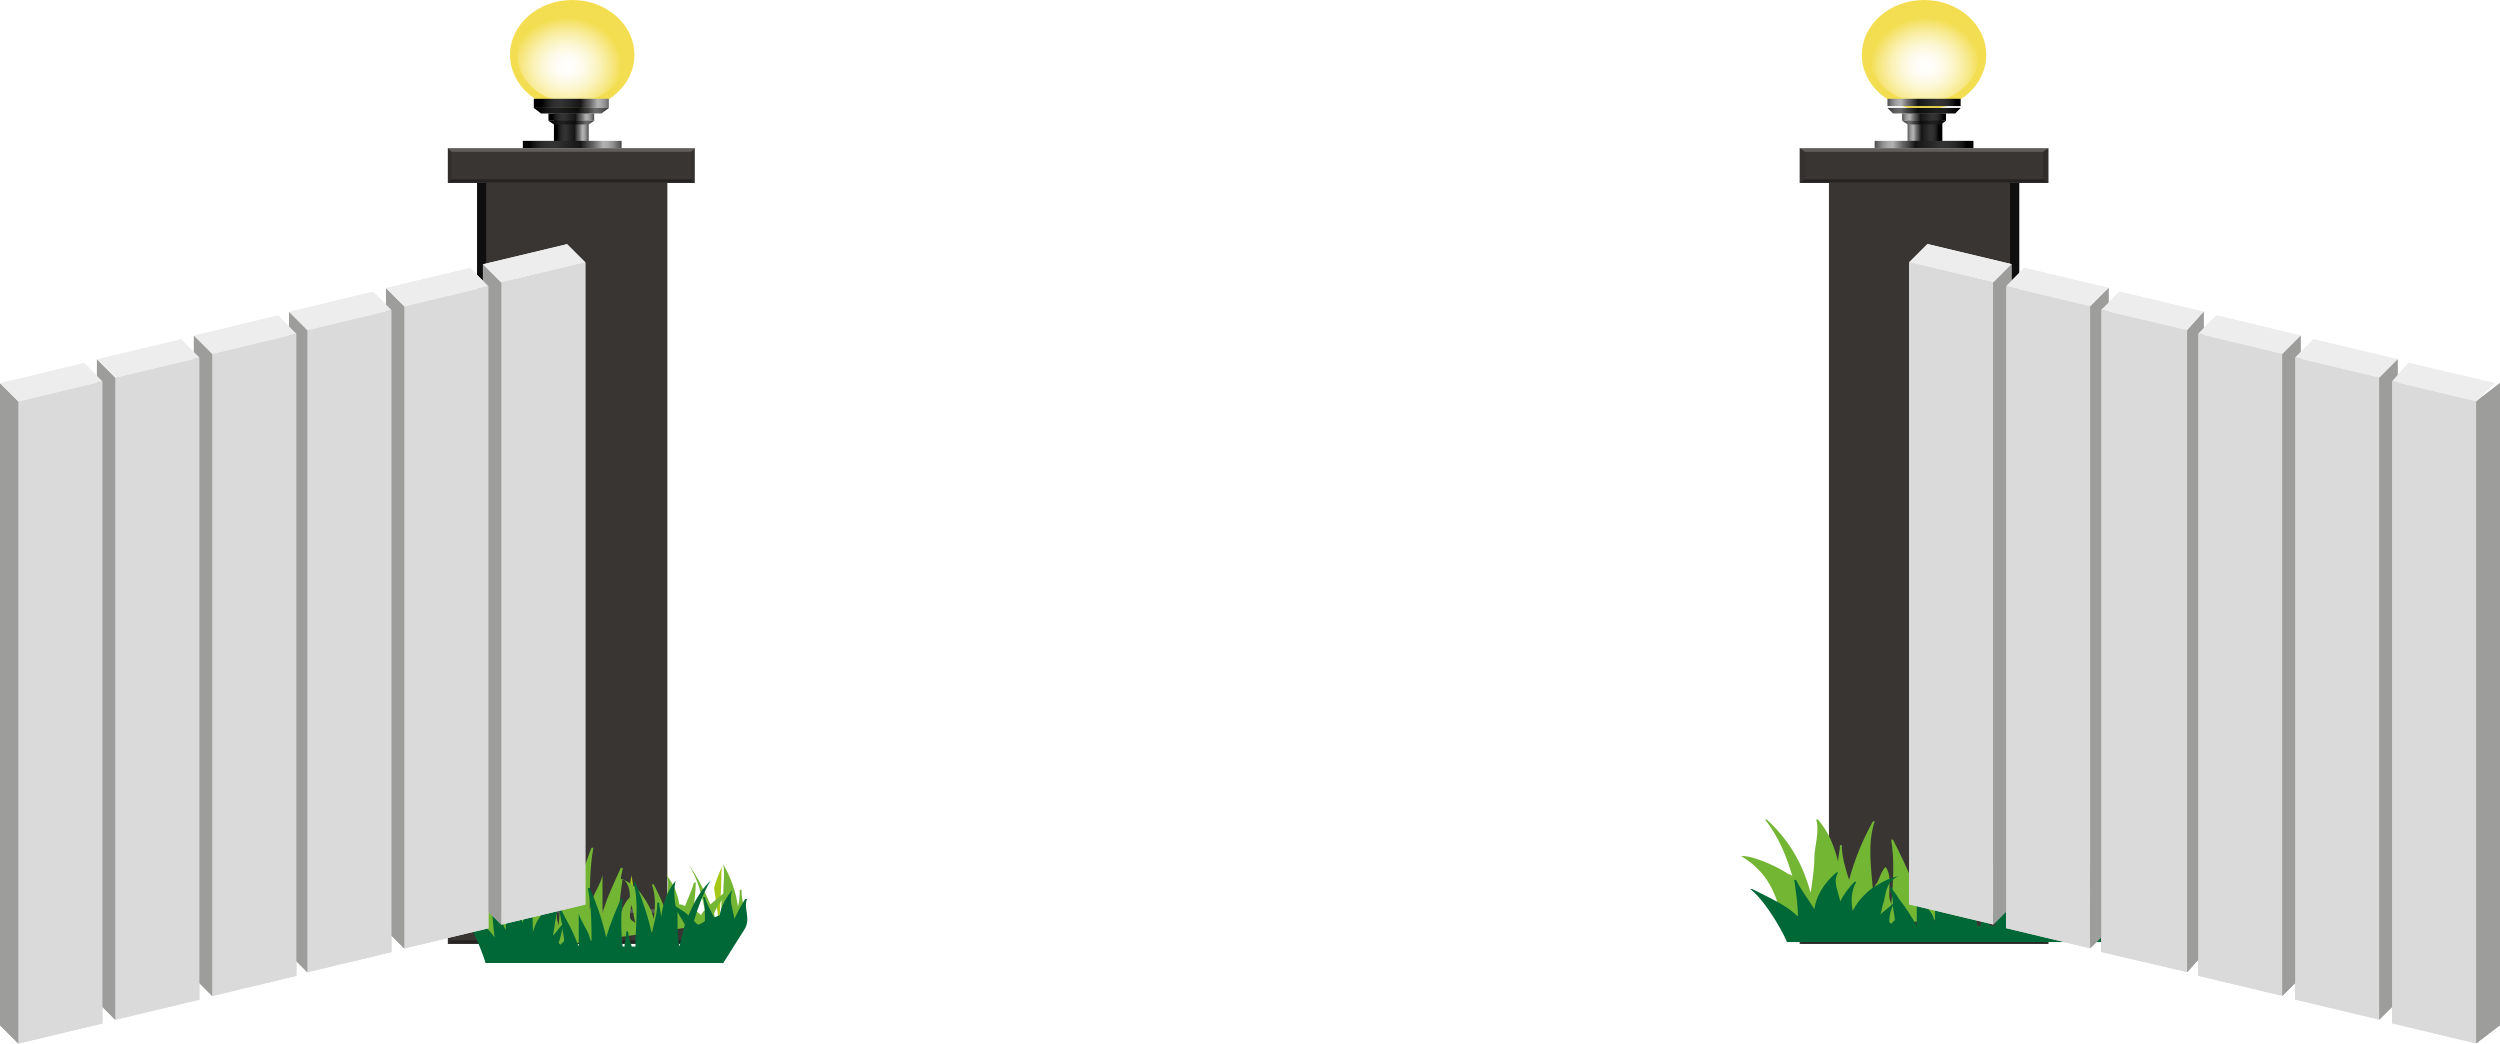 <?xml version="1.0" encoding="UTF-8" standalone="no"?>
<!-- Generator: Adobe Illustrator 22.1.0, SVG Export Plug-In . SVG Version: 6.00 Build 0)  -->

<svg
   version="1.1"
   id="Calque_12"
   x="0px"
   y="0px"
   viewBox="0 0 136.667 57.048"
   xml:space="preserve"
   sodipodi:docname="portail_ouvert.svg"
   width="136.667"
   height="57.048"
   inkscape:version="1.3 (0e150ed6c4, 2023-07-21)"
   xmlns:inkscape="http://www.inkscape.org/namespaces/inkscape"
   xmlns:sodipodi="http://sodipodi.sourceforge.net/DTD/sodipodi-0.dtd"
   xmlns="http://www.w3.org/2000/svg"
   xmlns:svg="http://www.w3.org/2000/svg"><defs
   id="defs344">&#10;	&#10;	&#10;	&#10;	&#10;	&#10;	&#10;	&#10;	&#10;	&#10;&#10;		&#10;		&#10;	&#10;			&#10;			&#10;			&#10;			&#10;			&#10;			&#10;			&#10;			&#10;			&#10;			&#10;			&#10;			&#10;			&#10;		&#10;			&#10;			&#10;			&#10;			&#10;			&#10;			&#10;			&#10;			&#10;			&#10;			&#10;			&#10;			&#10;			&#10;		</defs><sodipodi:namedview
   id="namedview344"
   pagecolor="#4c4c4c"
   bordercolor="#666666"
   borderopacity="1.0"
   inkscape:showpageshadow="2"
   inkscape:pageopacity="0.0"
   inkscape:pagecheckerboard="true"
   inkscape:deskcolor="#484848"
   inkscape:zoom="3.2695313"
   inkscape:cx="68.51135"
   inkscape:cy="55.818399"
   inkscape:window-width="1920"
   inkscape:window-height="1043"
   inkscape:window-x="0"
   inkscape:window-y="0"
   inkscape:window-maximized="1"
   inkscape:current-layer="Calque_12" />&#10;<style
   type="text/css"
   id="style1">&#10;	.st0{fill:#AFD5D5;}&#10;	.st1{fill:#73ACAF;}&#10;	.st2{fill:#F3DE51;}&#10;	.st3{filter:url(#Adobe_OpacityMaskFilter);}&#10;	.st4{filter:url(#Adobe_OpacityMaskFilter_1_);}&#10;	.st5{mask:url(#SVGID_1_);fill:url(#SVGID_2_);}&#10;	.st6{fill:url(#SVGID_3_);}&#10;	.st7{fill:url(#SVGID_4_);}&#10;	.st8{fill:url(#SVGID_5_);}&#10;	.st9{fill:url(#SVGID_6_);}&#10;	.st10{fill:url(#SVGID_7_);}&#10;	.st11{opacity:0.4;}&#10;	.st12{fill:url(#SVGID_8_);}&#10;	.st13{fill:url(#SVGID_9_);}&#10;	.st14{fill:#383533;}&#10;	.st15{opacity:7.000000e-02;}&#10;	.st16{opacity:0.2;fill:#FFFFFF;}&#10;	.st17{opacity:0.15;}&#10;	.st18{opacity:0.35;}&#10;	.st19{fill:#0F0E0E;}&#10;	.st20{fill:#DADADA;}&#10;	.st21{fill:#9D9D9C;}&#10;	.st22{fill:#EDEDED;}&#10;	.st23{filter:url(#Adobe_OpacityMaskFilter_2_);}&#10;	.st24{filter:url(#Adobe_OpacityMaskFilter_3_);}&#10;	.st25{mask:url(#SVGID_10_);fill:url(#SVGID_11_);}&#10;	.st26{fill:url(#SVGID_12_);}&#10;	.st27{fill:url(#SVGID_13_);}&#10;	.st28{fill:url(#SVGID_14_);}&#10;	.st29{fill:url(#SVGID_15_);}&#10;	.st30{fill:url(#SVGID_16_);}&#10;	.st31{fill:url(#SVGID_17_);}&#10;	.st32{fill:url(#SVGID_18_);}&#10;	.st33{fill:#A5C715;}&#10;	.st34{fill:#009E3E;}&#10;	.st35{fill:#73B634;}&#10;	.st36{fill:#006837;}&#10;</style>&#10;<g
   id="g130"
   transform="translate(8.782,-38.4)">&#10;				<g
   id="g123">&#10;					<g
   id="g115">&#10;						<ellipse
   class="st2"
   cx="22.5"
   cy="41.4"
   rx="3.4"
   ry="3"
   id="ellipse1" />&#10;						<defs
   id="defs1">&#10;							<filter
   id="Adobe_OpacityMaskFilter"
   filterUnits="userSpaceOnUse"
   x="19.5"
   y="38.8"
   width="6"
   height="5.3">&#10;								<feFlood
   result="back"
   id="feFlood1" />&#10;								<feBlend
   in="SourceGraphic"
   in2="back"
   mode="normal"
   id="feBlend1" />&#10;							</filter>&#10;						</defs>&#10;						<mask
   maskUnits="userSpaceOnUse"
   x="19.5"
   y="38.8"
   width="6"
   height="5.3"
   id="mask10">&#10;							<g
   class="st3"
   id="g10">&#10;								<defs
   id="defs2">&#10;									<filter
   id="Adobe_OpacityMaskFilter_1_"
   filterUnits="userSpaceOnUse"
   x="19.5"
   y="38.8"
   width="6"
   height="5.3">&#10;										<feFlood
   result="back"
   id="feFlood2" />&#10;										<feBlend
   in="SourceGraphic"
   in2="back"
   mode="normal"
   id="feBlend2" />&#10;									</filter>&#10;								</defs>&#10;								<mask
   maskUnits="userSpaceOnUse"
   x="19.5"
   y="38.8"
   width="6"
   height="5.3"
   id="SVGID_1_">&#10;									<g
   class="st4"
   id="g2">&#10;									</g>&#10;								</mask>&#10;								&#10;									<radialGradient
   id="SVGID_2_"
   cx="-727.541"
   cy="2050.831"
   r="2.233"
   gradientTransform="matrix(-1.345,0,0,1.183,-956.334,-2384.14)"
   gradientUnits="userSpaceOnUse">&#10;									<stop
   offset="0"
   style="stop-color:#FFFFFF"
   id="stop2" />&#10;									<stop
   offset="0.105"
   style="stop-color:#FAFAFA"
   id="stop3" />&#10;									<stop
   offset="0.229"
   style="stop-color:#ECECEC"
   id="stop4" />&#10;									<stop
   offset="0.362"
   style="stop-color:#D4D4D4"
   id="stop5" />&#10;									<stop
   offset="0.502"
   style="stop-color:#B3B3B3"
   id="stop6" />&#10;									<stop
   offset="0.647"
   style="stop-color:#888888"
   id="stop7" />&#10;									<stop
   offset="0.796"
   style="stop-color:#545454"
   id="stop8" />&#10;									<stop
   offset="0.946"
   style="stop-color:#171717"
   id="stop9" />&#10;									<stop
   offset="1"
   style="stop-color:#000000"
   id="stop10" />&#10;								</radialGradient>&#10;								<ellipse
   class="st5"
   cx="22.5"
   cy="41.4"
   rx="3"
   ry="2.6"
   mask="url(#SVGID_1_)"
   id="ellipse10" />&#10;							</g>&#10;						</mask>&#10;						&#10;							<radialGradient
   id="SVGID_3_"
   cx="-727.541"
   cy="2050.831"
   r="2.233"
   gradientTransform="matrix(-1.345,0,0,1.183,-956.334,-2384.14)"
   gradientUnits="userSpaceOnUse">&#10;							<stop
   offset="0"
   style="stop-color:#FFFFFF"
   id="stop11" />&#10;							<stop
   offset="0.131"
   style="stop-color:#FFFEFA"
   id="stop12" />&#10;							<stop
   offset="0.284"
   style="stop-color:#FEFBEC"
   id="stop13" />&#10;							<stop
   offset="0.45"
   style="stop-color:#FCF7D4"
   id="stop14" />&#10;							<stop
   offset="0.623"
   style="stop-color:#FAF1B3"
   id="stop15" />&#10;							<stop
   offset="0.804"
   style="stop-color:#F7E888"
   id="stop16" />&#10;							<stop
   offset="0.987"
   style="stop-color:#F3DF55"
   id="stop17" />&#10;							<stop
   offset="1"
   style="stop-color:#F3DE51"
   id="stop18" />&#10;						</radialGradient>&#10;						<ellipse
   class="st6"
   cx="22.5"
   cy="41.4"
   rx="3"
   ry="2.6"
   id="ellipse18"
   style="fill:url(#SVGID_3_)" />&#10;						&#10;							<linearGradient
   id="SVGID_4_"
   gradientUnits="userSpaceOnUse"
   x1="-915.64"
   y1="1957.59"
   x2="-913.785"
   y2="1957.59"
   gradientTransform="matrix(-1,0,0,1,-892.247,-1912.206)">&#10;							<stop
   offset="0"
   style="stop-color:#4D4D4D"
   id="stop19" />&#10;							<stop
   offset="3.090579e-02"
   style="stop-color:#6A6A6A"
   id="stop20" />&#10;							<stop
   offset="7.070147e-02"
   style="stop-color:#898989"
   id="stop21" />&#10;							<stop
   offset="0.11"
   style="stop-color:#9F9F9F"
   id="stop22" />&#10;							<stop
   offset="0.147"
   style="stop-color:#ACACAC"
   id="stop23" />&#10;							<stop
   offset="0.18"
   style="stop-color:#B1B1B1"
   id="stop24" />&#10;							<stop
   offset="0.284"
   style="stop-color:#636363"
   id="stop25" />&#10;							<stop
   offset="0.316"
   style="stop-color:#545454"
   id="stop26" />&#10;							<stop
   offset="0.376"
   style="stop-color:#2D2D2D"
   id="stop27" />&#10;							<stop
   offset="0.41"
   style="stop-color:#151515"
   id="stop28" />&#10;							<stop
   offset="0.668"
   style="stop-color:#333333"
   id="stop29" />&#10;							<stop
   offset="0.751"
   style="stop-color:#303030"
   id="stop30" />&#10;							<stop
   offset="0.818"
   style="stop-color:#262626"
   id="stop31" />&#10;							<stop
   offset="0.878"
   style="stop-color:#151515"
   id="stop32" />&#10;							<stop
   offset="0.93"
   style="stop-color:#000000"
   id="stop33" />&#10;							<stop
   offset="1"
   style="stop-color:#000000"
   id="stop34" />&#10;						</linearGradient>&#10;						<polygon
   class="st7"
   points="23.4,44.6 23.4,46.2 21.5,46.2 21.5,44.6 "
   id="polygon34"
   style="fill:url(#SVGID_4_)" />&#10;						&#10;							<linearGradient
   id="SVGID_5_"
   gradientUnits="userSpaceOnUse"
   x1="-917.418"
   y1="1958.481"
   x2="-912.008"
   y2="1958.481"
   gradientTransform="matrix(-1,0,0,1,-892.247,-1912.206)">&#10;							<stop
   offset="0"
   style="stop-color:#4D4D4D"
   id="stop35" />&#10;							<stop
   offset="3.090579e-02"
   style="stop-color:#6A6A6A"
   id="stop36" />&#10;							<stop
   offset="7.070147e-02"
   style="stop-color:#898989"
   id="stop37" />&#10;							<stop
   offset="0.11"
   style="stop-color:#9F9F9F"
   id="stop38" />&#10;							<stop
   offset="0.147"
   style="stop-color:#ACACAC"
   id="stop39" />&#10;							<stop
   offset="0.18"
   style="stop-color:#B1B1B1"
   id="stop40" />&#10;							<stop
   offset="0.284"
   style="stop-color:#636363"
   id="stop41" />&#10;							<stop
   offset="0.316"
   style="stop-color:#545454"
   id="stop42" />&#10;							<stop
   offset="0.376"
   style="stop-color:#2D2D2D"
   id="stop43" />&#10;							<stop
   offset="0.41"
   style="stop-color:#151515"
   id="stop44" />&#10;							<stop
   offset="0.668"
   style="stop-color:#333333"
   id="stop45" />&#10;							<stop
   offset="0.751"
   style="stop-color:#303030"
   id="stop46" />&#10;							<stop
   offset="0.818"
   style="stop-color:#262626"
   id="stop47" />&#10;							<stop
   offset="0.878"
   style="stop-color:#151515"
   id="stop48" />&#10;							<stop
   offset="0.93"
   style="stop-color:#000000"
   id="stop49" />&#10;							<stop
   offset="1"
   style="stop-color:#000000"
   id="stop50" />&#10;						</linearGradient>&#10;						<polygon
   class="st8"
   points="25.2,46.5 25.2,46.1 19.8,46.1 19.8,46.5 "
   id="polygon50"
   style="fill:url(#SVGID_5_)" />&#10;						&#10;							<linearGradient
   id="SVGID_6_"
   gradientUnits="userSpaceOnUse"
   x1="-915.938"
   y1="1956.968"
   x2="-913.488"
   y2="1956.968"
   gradientTransform="matrix(-1,0,0,1,-892.247,-1912.206)">&#10;							<stop
   offset="0"
   style="stop-color:#4D4D4D"
   id="stop51" />&#10;							<stop
   offset="3.090579e-02"
   style="stop-color:#6A6A6A"
   id="stop52" />&#10;							<stop
   offset="7.070147e-02"
   style="stop-color:#898989"
   id="stop53" />&#10;							<stop
   offset="0.11"
   style="stop-color:#9F9F9F"
   id="stop54" />&#10;							<stop
   offset="0.147"
   style="stop-color:#ACACAC"
   id="stop55" />&#10;							<stop
   offset="0.18"
   style="stop-color:#B1B1B1"
   id="stop56" />&#10;							<stop
   offset="0.284"
   style="stop-color:#636363"
   id="stop57" />&#10;							<stop
   offset="0.316"
   style="stop-color:#545454"
   id="stop58" />&#10;							<stop
   offset="0.376"
   style="stop-color:#2D2D2D"
   id="stop59" />&#10;							<stop
   offset="0.41"
   style="stop-color:#151515"
   id="stop60" />&#10;							<stop
   offset="0.668"
   style="stop-color:#333333"
   id="stop61" />&#10;							<stop
   offset="0.751"
   style="stop-color:#303030"
   id="stop62" />&#10;							<stop
   offset="0.818"
   style="stop-color:#262626"
   id="stop63" />&#10;							<stop
   offset="0.878"
   style="stop-color:#151515"
   id="stop64" />&#10;							<stop
   offset="0.93"
   style="stop-color:#000000"
   id="stop65" />&#10;							<stop
   offset="1"
   style="stop-color:#000000"
   id="stop66" />&#10;						</linearGradient>&#10;						<polygon
   class="st9"
   points="23.7,45 23.7,44.6 21.2,44.6 21.2,45 "
   id="polygon66"
   style="fill:url(#SVGID_6_)" />&#10;						&#10;							<linearGradient
   id="SVGID_7_"
   gradientUnits="userSpaceOnUse"
   x1="-915.938"
   y1="-3808.811"
   x2="-913.488"
   y2="-3808.811"
   gradientTransform="rotate(180,-446.124,-1881.863)">&#10;							<stop
   offset="0"
   style="stop-color:#4D4D4D"
   id="stop67" />&#10;							<stop
   offset="3.090579e-02"
   style="stop-color:#6A6A6A"
   id="stop68" />&#10;							<stop
   offset="7.070147e-02"
   style="stop-color:#898989"
   id="stop69" />&#10;							<stop
   offset="0.11"
   style="stop-color:#9F9F9F"
   id="stop70" />&#10;							<stop
   offset="0.147"
   style="stop-color:#ACACAC"
   id="stop71" />&#10;							<stop
   offset="0.18"
   style="stop-color:#B1B1B1"
   id="stop72" />&#10;							<stop
   offset="0.284"
   style="stop-color:#636363"
   id="stop73" />&#10;							<stop
   offset="0.316"
   style="stop-color:#545454"
   id="stop74" />&#10;							<stop
   offset="0.376"
   style="stop-color:#2D2D2D"
   id="stop75" />&#10;							<stop
   offset="0.41"
   style="stop-color:#151515"
   id="stop76" />&#10;							<stop
   offset="0.668"
   style="stop-color:#333333"
   id="stop77" />&#10;							<stop
   offset="0.751"
   style="stop-color:#303030"
   id="stop78" />&#10;							<stop
   offset="0.818"
   style="stop-color:#262626"
   id="stop79" />&#10;							<stop
   offset="0.878"
   style="stop-color:#151515"
   id="stop80" />&#10;							<stop
   offset="0.93"
   style="stop-color:#000000"
   id="stop81" />&#10;							<stop
   offset="1"
   style="stop-color:#000000"
   id="stop82" />&#10;						</linearGradient>&#10;						<polygon
   class="st10"
   points="23.4,45.2 23.7,45 21.2,45 21.5,45.2 "
   id="polygon82"
   style="fill:url(#SVGID_7_)" />&#10;						<polygon
   class="st11"
   points="23.4,45.2 23.7,45 21.2,45 21.5,45.2 "
   id="polygon83" />&#10;						&#10;							<linearGradient
   id="SVGID_8_"
   gradientUnits="userSpaceOnUse"
   x1="-615.222"
   y1="1956.259"
   x2="-611.779"
   y2="1956.259"
   gradientTransform="matrix(-1.174,0,0,1,-697.661,-1912.206)">&#10;							<stop
   offset="0"
   style="stop-color:#4D4D4D"
   id="stop83" />&#10;							<stop
   offset="3.090579e-02"
   style="stop-color:#6A6A6A"
   id="stop84" />&#10;							<stop
   offset="7.070147e-02"
   style="stop-color:#898989"
   id="stop85" />&#10;							<stop
   offset="0.11"
   style="stop-color:#9F9F9F"
   id="stop86" />&#10;							<stop
   offset="0.147"
   style="stop-color:#ACACAC"
   id="stop87" />&#10;							<stop
   offset="0.18"
   style="stop-color:#B1B1B1"
   id="stop88" />&#10;							<stop
   offset="0.284"
   style="stop-color:#636363"
   id="stop89" />&#10;							<stop
   offset="0.316"
   style="stop-color:#545454"
   id="stop90" />&#10;							<stop
   offset="0.376"
   style="stop-color:#2D2D2D"
   id="stop91" />&#10;							<stop
   offset="0.41"
   style="stop-color:#151515"
   id="stop92" />&#10;							<stop
   offset="0.668"
   style="stop-color:#333333"
   id="stop93" />&#10;							<stop
   offset="0.751"
   style="stop-color:#303030"
   id="stop94" />&#10;							<stop
   offset="0.818"
   style="stop-color:#262626"
   id="stop95" />&#10;							<stop
   offset="0.878"
   style="stop-color:#151515"
   id="stop96" />&#10;							<stop
   offset="0.93"
   style="stop-color:#000000"
   id="stop97" />&#10;							<stop
   offset="1"
   style="stop-color:#000000"
   id="stop98" />&#10;						</linearGradient>&#10;						<polygon
   class="st12"
   points="24.5,44.3 24.5,43.8 20.4,43.8 20.4,44.3 "
   id="polygon98"
   style="fill:url(#SVGID_8_)" />&#10;						&#10;							<linearGradient
   id="SVGID_9_"
   gradientUnits="userSpaceOnUse"
   x1="-916.733"
   y1="1956.625"
   x2="-912.692"
   y2="1956.625"
   gradientTransform="matrix(-1,0,0,1,-892.247,-1912.206)">&#10;							<stop
   offset="0"
   style="stop-color:#4D4D4D"
   id="stop99" />&#10;							<stop
   offset="3.090579e-02"
   style="stop-color:#6A6A6A"
   id="stop100" />&#10;							<stop
   offset="7.070147e-02"
   style="stop-color:#898989"
   id="stop101" />&#10;							<stop
   offset="0.11"
   style="stop-color:#9F9F9F"
   id="stop102" />&#10;							<stop
   offset="0.147"
   style="stop-color:#ACACAC"
   id="stop103" />&#10;							<stop
   offset="0.18"
   style="stop-color:#B1B1B1"
   id="stop104" />&#10;							<stop
   offset="0.284"
   style="stop-color:#636363"
   id="stop105" />&#10;							<stop
   offset="0.316"
   style="stop-color:#545454"
   id="stop106" />&#10;							<stop
   offset="0.376"
   style="stop-color:#2D2D2D"
   id="stop107" />&#10;							<stop
   offset="0.41"
   style="stop-color:#151515"
   id="stop108" />&#10;							<stop
   offset="0.668"
   style="stop-color:#333333"
   id="stop109" />&#10;							<stop
   offset="0.751"
   style="stop-color:#303030"
   id="stop110" />&#10;							<stop
   offset="0.818"
   style="stop-color:#262626"
   id="stop111" />&#10;							<stop
   offset="0.878"
   style="stop-color:#151515"
   id="stop112" />&#10;							<stop
   offset="0.93"
   style="stop-color:#000000"
   id="stop113" />&#10;							<stop
   offset="1"
   style="stop-color:#000000"
   id="stop114" />&#10;						</linearGradient>&#10;						<polygon
   class="st13"
   points="24.1,44.6 24.5,44.3 20.4,44.3 20.8,44.6 "
   id="polygon114"
   style="fill:url(#SVGID_9_)" />&#10;						<polygon
   class="st11"
   points="24.1,44.6 24.5,44.3 20.4,44.3 20.8,44.6 "
   id="polygon115" />&#10;					</g>&#10;					<g
   id="g122">&#10;						<g
   id="g120">&#10;							<polygon
   class="st14"
   points="26,46.5 29.2,46.5 29.2,48.4 15.7,48.4 15.7,46.5 "
   id="polygon116" />&#10;							<polygon
   class="st15"
   points="29.2,48.4 29.2,46.5 29,46.7 29,48.2 "
   id="polygon117" />&#10;							<polygon
   class="st16"
   points="29.2,46.5 29,46.7 27,46.7 15.9,46.7 15.7,46.5 "
   id="polygon118" />&#10;							<polygon
   class="st17"
   points="15.9,48.2 15.9,46.7 15.7,46.5 15.7,48.4 "
   id="polygon119" />&#10;							<polygon
   class="st18"
   points="29,48.2 29.2,48.4 15.7,48.4 15.9,48.2 "
   id="polygon120" />&#10;						</g>&#10;						<g
   id="g121">&#10;							<rect
   x="17.3"
   y="48.4"
   class="st14"
   width="10.4"
   height="41.1"
   id="rect120" />&#10;							<rect
   x="17.3"
   y="48.4"
   class="st19"
   width="0.5"
   height="41.1"
   id="rect121" />&#10;						</g>&#10;					</g>&#10;				</g>&#10;				<g
   id="g129">&#10;					<g
   id="g128">&#10;						<g
   id="g127">&#10;							<polygon
   class="st14"
   points="26,88.1 29.2,88.1 29.2,90 15.7,90 15.7,88.1 "
   id="polygon123" />&#10;							<polygon
   class="st15"
   points="29.2,90 29.2,88.1 29,88.3 29,89.8 "
   id="polygon124" />&#10;							<polygon
   class="st16"
   points="29.2,88.1 29,88.3 27,88.3 15.9,88.3 15.7,88.1 "
   id="polygon125" />&#10;							<polygon
   class="st17"
   points="15.9,89.8 15.9,88.3 15.7,88.1 15.7,90 "
   id="polygon126" />&#10;							<polygon
   class="st18"
   points="29,89.8 29.2,90 15.7,90 15.9,89.8 "
   id="polygon127" />&#10;						</g>&#10;					</g>&#10;				</g>&#10;			</g><g
   id="g343"
   transform="translate(14.937,-38.356)">&#10;		<path
   class="st33"
   d="m 19.5,87.2 c 0,-0.3 0,-0.7 0.1,-1 0,0.1 0,0.1 0,0.1 0.1,0.5 0.1,0.9 0.2,1.4 -0.2,-0.2 -0.3,-0.4 -0.3,-0.5 z m 5,-1.1 c 0,1 -0.1,1.9 -0.1,2.9 -0.1,-0.7 -0.2,-1.4 -0.3,-2.1 0.1,-0.4 0.3,-0.9 0.5,-1.3 -0.1,0.2 -0.1,0.4 -0.1,0.5 z"
   id="path340" />&#10;		<path
   class="st35"
   d="M 25.9,88.6 C 25.8,88 25.6,87.7 25.6,87 c 0,0 -0.1,0 -0.1,0 0,0.3 0,0.6 -0.1,0.9 -0.1,-0.8 -0.4,-1.6 -0.8,-2.3 0,0 -0.1,0 0,0 0.1,0.5 0,1.1 0,1.6 -0.2,0.2 -0.5,0.4 -0.7,0.6 -0.3,-0.7 -0.7,-1.5 -1.2,-2.2 0,0 -0.1,0 0,0 0.5,0.8 0.7,1.6 0.9,2.5 -0.1,0.1 -0.2,0.2 -0.2,0.3 -0.1,-0.1 -0.2,-0.2 -0.4,-0.3 0,-0.5 0.1,-1 0.1,-1.5 0,0 -0.1,0 -0.1,0 -0.1,0.4 -0.3,0.8 -0.5,1.3 -0.1,-0.1 -0.2,-0.1 -0.3,-0.1 -0.1,-0.6 -0.3,-1.1 -0.7,-1.6 0,0 -0.1,0 0,0 0.2,0.5 0,1.1 -0.1,1.7 0,0 0,0 0,0.1 -0.2,-0.5 -0.4,-0.9 -0.6,-1.3 0,0 -0.1,0 -0.1,0 0.2,0.6 0.2,1.2 0.1,1.9 -0.1,-0.5 -0.4,-1 -0.7,-1.4 -0.2,-0.3 -0.7,-0.7 -1.1,-0.8 0,-0.2 0.1,-0.4 0.1,-0.6 0,0 0,0 -0.1,0 -0.4,0.9 -0.8,1.7 -1,2.5 0,-0.7 0,-1.4 0,-2.1 0,0 0,0 0,0 -0.1,0.5 -0.5,1 -0.6,1.5 0,0.1 -0.1,0.3 -0.1,0.4 0,-1.1 0,-2.3 0.2,-3.4 0,0 0,0 -0.1,0 -0.4,1 -0.7,2 -0.9,3.1 -0.2,-0.8 -0.5,-1.6 -0.8,-2.4 0,0 -0.1,0 -0.1,0 0.2,1.2 0.1,2.4 0,3.6 0,-0.2 -0.1,-0.3 -0.1,-0.5 0,-0.1 0,-0.1 0,-0.2 0,-0.4 0.1,-1 -0.2,-1.4 0,0 0,0 0,0 v 0 c 0,0 0,0 0,0 -0.1,0.1 -0.3,0.8 -0.3,0.9 0,0.1 -0.1,0.2 -0.1,0.3 0,-1.2 -0.2,-2.5 0.1,-3.7 0,0 -0.1,0 -0.1,0 -0.4,1.1 -0.7,2.1 -0.9,3.2 -0.1,-0.6 -0.3,-1.3 -0.3,-1.9 0,0 -0.1,0 -0.1,0 0,0.3 0,0.6 -0.1,0.9 -0.1,-0.8 -0.4,-1.6 -0.8,-2.3 0,0 -0.1,0 0,0 0.2,0.7 0,1.5 -0.1,2.1 0,0.6 -0.1,1.2 -0.1,1.9 -0.3,-1.4 -0.7,-2.7 -1.7,-4 0,0 -0.1,0 0,0 0.6,1 0.9,2.1 1,3.1 0,-0.1 -0.1,-0.1 -0.1,-0.1 -0.3,-0.3 -1.1,-0.9 -1.7,-1 0,0 0,0 0,0 0,0 0,0 0,0 0,0 -0.1,0 0,0 1.1,0.9 1.3,2.1 1.6,3.3 0.1,0.4 0.1,0.6 0.1,1 M 19.1,88 C 19,88 19,87.9 19,87.8 c 0,0 -0.1,0 0,0 0,0.1 0.1,0.2 0.1,0.3 -0.1,0.1 -0.1,0.2 -0.2,0.4 0,-0.7 0.1,-1.4 0.2,-2.1 0.3,0.2 0.4,0.6 0.4,1 -0.2,0.2 -0.3,0.4 -0.4,0.6 z m 0.4,0.5 c 0,-0.2 0,-0.4 0.1,-0.7 0,0 0,0.1 0,0.1 0.1,0.3 0.1,0.6 0.2,0.9 -0.2,-0.1 -0.3,-0.2 -0.3,-0.3 z m 5,-0.7 c 0,0.6 -0.1,1.2 -0.1,1.9 -0.1,-0.5 -0.2,-0.9 -0.3,-1.4 0.1,-0.3 0.3,-0.6 0.5,-0.8 -0.1,0.1 -0.1,0.2 -0.1,0.3 z"
   id="path341" />&#10;		<g
   id="g342">&#10;			<path
   class="st36"
   d="m 25.8,89.1 c 0.3,-0.6 -0.1,-1.1 0.1,-1.6 0,0 0,0 -0.1,0 -0.2,0.3 -0.4,0.7 -0.6,1.1 0,0 0,0 0,-0.1 -0.1,-0.5 -0.3,-1 -0.1,-1.5 0,0 0,0 0,0 -0.4,0.5 -0.6,0.9 -0.7,1.4 -0.1,0 -0.2,0.1 -0.3,0.1 -0.2,-0.4 -0.4,-0.7 -0.5,-1.1 0,0 -0.1,0 -0.1,0 0.1,0.4 0.1,0.9 0.1,1.3 -0.1,0.1 -0.3,0.2 -0.4,0.2 -0.1,-0.1 -0.2,-0.2 -0.2,-0.2 0.2,-0.7 0.5,-1.5 0.9,-2.2 0,0 0,0 0,0 -0.6,0.6 -0.9,1.2 -1.2,1.9 -0.2,-0.2 -0.4,-0.3 -0.7,-0.5 -0.1,-0.5 -0.1,-1 0,-1.4 0,0 0,0 0,0 -0.5,0.6 -0.7,1.3 -0.8,2 0,-0.3 -0.1,-0.5 -0.1,-0.8 0,0 -0.1,0 -0.1,0 0,0.6 -0.2,1.1 -0.3,1.7 -0.2,-0.9 -0.5,-1.8 -0.9,-2.8 0,0 -0.1,0 -0.1,0 0.3,1.1 0.1,2.4 0.1,3.5 -0.1,0 -0.2,0 -0.2,0 -0.1,-0.3 -0.2,-0.6 -0.2,-0.8 0,0 -0.1,-0.1 -0.1,0 0,0.3 -0.1,0.6 -0.1,0.8 0,0 -0.1,0 -0.1,0 -0.1,-0.9 -0.1,-1.8 0,-2.6 0,0 0,0 -0.1,0 -0.3,0.7 -0.6,1.4 -0.8,2.1 -0.2,-0.9 -0.5,-1.8 -0.9,-2.7 0,0 -0.1,0 -0.1,0 0.2,1 0.2,2 0.2,3 0,-0.1 -0.1,-0.2 -0.1,-0.3 -0.1,-0.4 -0.5,-0.9 -0.6,-1.3 0,0 0,0 0,0 0,0.6 0,1.2 0,1.8 -0.2,-0.5 -0.4,-1 -0.7,-1.5 0,0 0,0 0,0 0,0 0,0 0,0 -0.1,-0.2 -0.2,-0.4 -0.3,-0.6 0,0 -0.1,0 -0.1,0 0.1,0.3 0.1,0.6 0.2,0.9 -0.2,0.2 -0.3,0.4 -0.5,0.6 0,0 0,0 0,0 0,-0.2 0.1,-0.5 0.1,-0.7 0.1,-0.4 0.1,-1.1 0.6,-1.4 0,0 0,0 0,0 -0.4,0.1 -0.9,0.5 -1.1,0.7 -0.4,0.4 -0.6,0.8 -0.7,1.2 0,-0.5 -0.1,-1.1 0.1,-1.6 0,0 0,0 -0.1,0 -0.2,0.3 -0.4,0.7 -0.6,1.1 0,0 0,0 0,-0.1 -0.1,-0.5 -0.3,-1 -0.1,-1.5 0,0 0,0 0,0 -0.5,0.6 -0.8,1.3 -0.8,2 -0.2,-0.5 -0.5,-1 -0.7,-1.6 0,0 -0.1,0 -0.1,0 0.1,0.7 0.1,1.3 0.2,2 -0.4,-0.6 -1,-1 -1.8,-1.5 0,0 -0.1,0 -0.1,0 0.7,0.8 1.4,2.8 1.4,2.9 h 13 z m 1.1,0.3 m -4.4,-0.5 c -0.1,0.4 -0.2,0.8 -0.3,1.2 -0.1,-0.5 -0.1,-1.1 -0.1,-1.6 0,-0.1 0,-0.2 0,-0.3 0.1,0.2 0.3,0.5 0.4,0.7 z M 15.8,89 c 0,0.3 0.1,0.5 0.1,0.8 -0.1,0.1 -0.1,0.1 -0.2,0.2 0,0 -0.1,-0.1 -0.1,-0.1 0.1,-0.3 0.2,-0.6 0.2,-0.9 z"
   id="path342" />&#10;		</g>&#10;		<path
   class="st34"
   d="M 19.3,89.5 Z"
   id="path343" />&#10;	</g><g
   id="g295"
   transform="translate(4.782,-38.4)">&#10;				<g
   id="g288">&#10;					<g
   id="g280">&#10;						<ellipse
   class="st2"
   cx="100.4"
   cy="41.4"
   rx="3.4"
   ry="3"
   id="ellipse166" />&#10;						<defs
   id="defs166">&#10;							<filter
   id="Adobe_OpacityMaskFilter_2_"
   filterUnits="userSpaceOnUse"
   x="97.4"
   y="38.8"
   width="6"
   height="5.3">&#10;								<feFlood
   result="back"
   id="feFlood166" />&#10;								<feBlend
   in="SourceGraphic"
   in2="back"
   mode="normal"
   id="feBlend166" />&#10;							</filter>&#10;						</defs>&#10;						<mask
   maskUnits="userSpaceOnUse"
   x="97.4"
   y="38.8"
   width="6"
   height="5.3"
   id="mask175">&#10;							<g
   class="st23"
   id="g175">&#10;								<defs
   id="defs167">&#10;									<filter
   id="Adobe_OpacityMaskFilter_3_"
   filterUnits="userSpaceOnUse"
   x="97.4"
   y="38.8"
   width="6"
   height="5.3">&#10;										<feFlood
   result="back"
   id="feFlood167" />&#10;										<feBlend
   in="SourceGraphic"
   in2="back"
   mode="normal"
   id="feBlend167" />&#10;									</filter>&#10;								</defs>&#10;								<mask
   maskUnits="userSpaceOnUse"
   x="97.4"
   y="38.8"
   width="6"
   height="5.3"
   id="SVGID_10_">&#10;									<g
   class="st24"
   id="g167">&#10;									</g>&#10;								</mask>&#10;								&#10;									<radialGradient
   id="SVGID_11_"
   cx="-160.325"
   cy="2050.831"
   r="2.233"
   gradientTransform="matrix(1.345,0,0,1.183,316.106,-2384.14)"
   gradientUnits="userSpaceOnUse">&#10;									<stop
   offset="0"
   style="stop-color:#FFFFFF"
   id="stop167" />&#10;									<stop
   offset="0.105"
   style="stop-color:#FAFAFA"
   id="stop168" />&#10;									<stop
   offset="0.229"
   style="stop-color:#ECECEC"
   id="stop169" />&#10;									<stop
   offset="0.362"
   style="stop-color:#D4D4D4"
   id="stop170" />&#10;									<stop
   offset="0.502"
   style="stop-color:#B3B3B3"
   id="stop171" />&#10;									<stop
   offset="0.647"
   style="stop-color:#888888"
   id="stop172" />&#10;									<stop
   offset="0.796"
   style="stop-color:#545454"
   id="stop173" />&#10;									<stop
   offset="0.946"
   style="stop-color:#171717"
   id="stop174" />&#10;									<stop
   offset="1"
   style="stop-color:#000000"
   id="stop175" />&#10;								</radialGradient>&#10;								<ellipse
   class="st25"
   cx="100.4"
   cy="41.4"
   rx="3"
   ry="2.6"
   mask="url(#SVGID_10_)"
   id="ellipse175" />&#10;							</g>&#10;						</mask>&#10;						&#10;							<radialGradient
   id="SVGID_12_"
   cx="-160.325"
   cy="2050.831"
   r="2.233"
   gradientTransform="matrix(1.345,0,0,1.183,316.106,-2384.14)"
   gradientUnits="userSpaceOnUse">&#10;							<stop
   offset="0"
   style="stop-color:#FFFFFF"
   id="stop176" />&#10;							<stop
   offset="0.131"
   style="stop-color:#FFFEFA"
   id="stop177" />&#10;							<stop
   offset="0.284"
   style="stop-color:#FEFBEC"
   id="stop178" />&#10;							<stop
   offset="0.45"
   style="stop-color:#FCF7D4"
   id="stop179" />&#10;							<stop
   offset="0.623"
   style="stop-color:#FAF1B3"
   id="stop180" />&#10;							<stop
   offset="0.804"
   style="stop-color:#F7E888"
   id="stop181" />&#10;							<stop
   offset="0.987"
   style="stop-color:#F3DF55"
   id="stop182" />&#10;							<stop
   offset="1"
   style="stop-color:#F3DE51"
   id="stop183" />&#10;						</radialGradient>&#10;						<ellipse
   class="st26"
   cx="100.4"
   cy="41.4"
   rx="3"
   ry="2.6"
   id="ellipse183"
   style="fill:url(#SVGID_12_)" />&#10;						&#10;							<linearGradient
   id="SVGID_13_"
   gradientUnits="userSpaceOnUse"
   x1="-83.848"
   y1="1957.59"
   x2="-81.993"
   y2="1957.59"
   gradientTransform="translate(183.333,-1912.206)">&#10;							<stop
   offset="0"
   style="stop-color:#4D4D4D"
   id="stop184" />&#10;							<stop
   offset="3.090579e-02"
   style="stop-color:#6A6A6A"
   id="stop185" />&#10;							<stop
   offset="7.070147e-02"
   style="stop-color:#898989"
   id="stop186" />&#10;							<stop
   offset="0.11"
   style="stop-color:#9F9F9F"
   id="stop187" />&#10;							<stop
   offset="0.147"
   style="stop-color:#ACACAC"
   id="stop188" />&#10;							<stop
   offset="0.18"
   style="stop-color:#B1B1B1"
   id="stop189" />&#10;							<stop
   offset="0.284"
   style="stop-color:#636363"
   id="stop190" />&#10;							<stop
   offset="0.316"
   style="stop-color:#545454"
   id="stop191" />&#10;							<stop
   offset="0.376"
   style="stop-color:#2D2D2D"
   id="stop192" />&#10;							<stop
   offset="0.41"
   style="stop-color:#151515"
   id="stop193" />&#10;							<stop
   offset="0.668"
   style="stop-color:#333333"
   id="stop194" />&#10;							<stop
   offset="0.751"
   style="stop-color:#303030"
   id="stop195" />&#10;							<stop
   offset="0.818"
   style="stop-color:#262626"
   id="stop196" />&#10;							<stop
   offset="0.878"
   style="stop-color:#151515"
   id="stop197" />&#10;							<stop
   offset="0.93"
   style="stop-color:#000000"
   id="stop198" />&#10;							<stop
   offset="1"
   style="stop-color:#000000"
   id="stop199" />&#10;						</linearGradient>&#10;						<rect
   x="99.5"
   y="44.6"
   class="st27"
   width="1.9"
   height="1.6"
   id="rect199"
   style="fill:url(#SVGID_13_)" />&#10;						&#10;							<linearGradient
   id="SVGID_14_"
   gradientUnits="userSpaceOnUse"
   x1="-85.626"
   y1="1958.481"
   x2="-80.216"
   y2="1958.481"
   gradientTransform="translate(183.333,-1912.206)">&#10;							<stop
   offset="0"
   style="stop-color:#4D4D4D"
   id="stop200" />&#10;							<stop
   offset="3.090579e-02"
   style="stop-color:#6A6A6A"
   id="stop201" />&#10;							<stop
   offset="7.070147e-02"
   style="stop-color:#898989"
   id="stop202" />&#10;							<stop
   offset="0.11"
   style="stop-color:#9F9F9F"
   id="stop203" />&#10;							<stop
   offset="0.147"
   style="stop-color:#ACACAC"
   id="stop204" />&#10;							<stop
   offset="0.18"
   style="stop-color:#B1B1B1"
   id="stop205" />&#10;							<stop
   offset="0.284"
   style="stop-color:#636363"
   id="stop206" />&#10;							<stop
   offset="0.316"
   style="stop-color:#545454"
   id="stop207" />&#10;							<stop
   offset="0.376"
   style="stop-color:#2D2D2D"
   id="stop208" />&#10;							<stop
   offset="0.41"
   style="stop-color:#151515"
   id="stop209" />&#10;							<stop
   offset="0.668"
   style="stop-color:#333333"
   id="stop210" />&#10;							<stop
   offset="0.751"
   style="stop-color:#303030"
   id="stop211" />&#10;							<stop
   offset="0.818"
   style="stop-color:#262626"
   id="stop212" />&#10;							<stop
   offset="0.878"
   style="stop-color:#151515"
   id="stop213" />&#10;							<stop
   offset="0.93"
   style="stop-color:#000000"
   id="stop214" />&#10;							<stop
   offset="1"
   style="stop-color:#000000"
   id="stop215" />&#10;						</linearGradient>&#10;						<rect
   x="97.7"
   y="46.1"
   class="st28"
   width="5.4"
   height="0.4"
   id="rect215"
   style="fill:url(#SVGID_14_)" />&#10;						&#10;							<linearGradient
   id="SVGID_15_"
   gradientUnits="userSpaceOnUse"
   x1="-84.146"
   y1="1956.968"
   x2="-81.696"
   y2="1956.968"
   gradientTransform="translate(183.333,-1912.206)">&#10;							<stop
   offset="0"
   style="stop-color:#4D4D4D"
   id="stop216" />&#10;							<stop
   offset="3.090579e-02"
   style="stop-color:#6A6A6A"
   id="stop217" />&#10;							<stop
   offset="7.070147e-02"
   style="stop-color:#898989"
   id="stop218" />&#10;							<stop
   offset="0.11"
   style="stop-color:#9F9F9F"
   id="stop219" />&#10;							<stop
   offset="0.147"
   style="stop-color:#ACACAC"
   id="stop220" />&#10;							<stop
   offset="0.18"
   style="stop-color:#B1B1B1"
   id="stop221" />&#10;							<stop
   offset="0.284"
   style="stop-color:#636363"
   id="stop222" />&#10;							<stop
   offset="0.316"
   style="stop-color:#545454"
   id="stop223" />&#10;							<stop
   offset="0.376"
   style="stop-color:#2D2D2D"
   id="stop224" />&#10;							<stop
   offset="0.41"
   style="stop-color:#151515"
   id="stop225" />&#10;							<stop
   offset="0.668"
   style="stop-color:#333333"
   id="stop226" />&#10;							<stop
   offset="0.751"
   style="stop-color:#303030"
   id="stop227" />&#10;							<stop
   offset="0.818"
   style="stop-color:#262626"
   id="stop228" />&#10;							<stop
   offset="0.878"
   style="stop-color:#151515"
   id="stop229" />&#10;							<stop
   offset="0.93"
   style="stop-color:#000000"
   id="stop230" />&#10;							<stop
   offset="1"
   style="stop-color:#000000"
   id="stop231" />&#10;						</linearGradient>&#10;						<rect
   x="99.2"
   y="44.6"
   class="st29"
   width="2.4"
   height="0.4"
   id="rect231"
   style="fill:url(#SVGID_15_)" />&#10;						&#10;							<linearGradient
   id="SVGID_16_"
   gradientUnits="userSpaceOnUse"
   x1="-84.146"
   y1="-3808.811"
   x2="-81.696"
   y2="-3808.811"
   gradientTransform="matrix(1,0,0,-1,183.333,-3763.726)">&#10;							<stop
   offset="0"
   style="stop-color:#4D4D4D"
   id="stop232" />&#10;							<stop
   offset="3.090579e-02"
   style="stop-color:#6A6A6A"
   id="stop233" />&#10;							<stop
   offset="7.070147e-02"
   style="stop-color:#898989"
   id="stop234" />&#10;							<stop
   offset="0.11"
   style="stop-color:#9F9F9F"
   id="stop235" />&#10;							<stop
   offset="0.147"
   style="stop-color:#ACACAC"
   id="stop236" />&#10;							<stop
   offset="0.18"
   style="stop-color:#B1B1B1"
   id="stop237" />&#10;							<stop
   offset="0.284"
   style="stop-color:#636363"
   id="stop238" />&#10;							<stop
   offset="0.316"
   style="stop-color:#545454"
   id="stop239" />&#10;							<stop
   offset="0.376"
   style="stop-color:#2D2D2D"
   id="stop240" />&#10;							<stop
   offset="0.41"
   style="stop-color:#151515"
   id="stop241" />&#10;							<stop
   offset="0.668"
   style="stop-color:#333333"
   id="stop242" />&#10;							<stop
   offset="0.751"
   style="stop-color:#303030"
   id="stop243" />&#10;							<stop
   offset="0.818"
   style="stop-color:#262626"
   id="stop244" />&#10;							<stop
   offset="0.878"
   style="stop-color:#151515"
   id="stop245" />&#10;							<stop
   offset="0.93"
   style="stop-color:#000000"
   id="stop246" />&#10;							<stop
   offset="1"
   style="stop-color:#000000"
   id="stop247" />&#10;						</linearGradient>&#10;						<polygon
   class="st30"
   points="99.5,45.2 99.2,45 101.6,45 101.3,45.2 "
   id="polygon247"
   style="fill:url(#SVGID_16_)" />&#10;						<polygon
   class="st11"
   points="99.5,45.2 99.2,45 101.6,45 101.3,45.2 "
   id="polygon248" />&#10;						&#10;							<linearGradient
   id="SVGID_17_"
   gradientUnits="userSpaceOnUse"
   x1="93.41"
   y1="1956.259"
   x2="96.853"
   y2="1956.259"
   gradientTransform="matrix(1.174,0,0,1,-11.252,-1912.206)">&#10;							<stop
   offset="0"
   style="stop-color:#4D4D4D"
   id="stop248" />&#10;							<stop
   offset="3.090579e-02"
   style="stop-color:#6A6A6A"
   id="stop249" />&#10;							<stop
   offset="7.070147e-02"
   style="stop-color:#898989"
   id="stop250" />&#10;							<stop
   offset="0.11"
   style="stop-color:#9F9F9F"
   id="stop251" />&#10;							<stop
   offset="0.147"
   style="stop-color:#ACACAC"
   id="stop252" />&#10;							<stop
   offset="0.18"
   style="stop-color:#B1B1B1"
   id="stop253" />&#10;							<stop
   offset="0.284"
   style="stop-color:#636363"
   id="stop254" />&#10;							<stop
   offset="0.316"
   style="stop-color:#545454"
   id="stop255" />&#10;							<stop
   offset="0.376"
   style="stop-color:#2D2D2D"
   id="stop256" />&#10;							<stop
   offset="0.41"
   style="stop-color:#151515"
   id="stop257" />&#10;							<stop
   offset="0.668"
   style="stop-color:#333333"
   id="stop258" />&#10;							<stop
   offset="0.751"
   style="stop-color:#303030"
   id="stop259" />&#10;							<stop
   offset="0.818"
   style="stop-color:#262626"
   id="stop260" />&#10;							<stop
   offset="0.878"
   style="stop-color:#151515"
   id="stop261" />&#10;							<stop
   offset="0.93"
   style="stop-color:#000000"
   id="stop262" />&#10;							<stop
   offset="1"
   style="stop-color:#000000"
   id="stop263" />&#10;						</linearGradient>&#10;						<rect
   x="98.4"
   y="43.8"
   class="st31"
   width="4"
   height="0.4"
   id="rect263"
   style="fill:url(#SVGID_17_)" />&#10;						&#10;							<linearGradient
   id="SVGID_18_"
   gradientUnits="userSpaceOnUse"
   x1="-84.941"
   y1="1956.625"
   x2="-80.9"
   y2="1956.625"
   gradientTransform="translate(183.333,-1912.206)">&#10;							<stop
   offset="0"
   style="stop-color:#4D4D4D"
   id="stop264" />&#10;							<stop
   offset="3.090579e-02"
   style="stop-color:#6A6A6A"
   id="stop265" />&#10;							<stop
   offset="7.070147e-02"
   style="stop-color:#898989"
   id="stop266" />&#10;							<stop
   offset="0.11"
   style="stop-color:#9F9F9F"
   id="stop267" />&#10;							<stop
   offset="0.147"
   style="stop-color:#ACACAC"
   id="stop268" />&#10;							<stop
   offset="0.18"
   style="stop-color:#B1B1B1"
   id="stop269" />&#10;							<stop
   offset="0.284"
   style="stop-color:#636363"
   id="stop270" />&#10;							<stop
   offset="0.316"
   style="stop-color:#545454"
   id="stop271" />&#10;							<stop
   offset="0.376"
   style="stop-color:#2D2D2D"
   id="stop272" />&#10;							<stop
   offset="0.41"
   style="stop-color:#151515"
   id="stop273" />&#10;							<stop
   offset="0.668"
   style="stop-color:#333333"
   id="stop274" />&#10;							<stop
   offset="0.751"
   style="stop-color:#303030"
   id="stop275" />&#10;							<stop
   offset="0.818"
   style="stop-color:#262626"
   id="stop276" />&#10;							<stop
   offset="0.878"
   style="stop-color:#151515"
   id="stop277" />&#10;							<stop
   offset="0.93"
   style="stop-color:#000000"
   id="stop278" />&#10;							<stop
   offset="1"
   style="stop-color:#000000"
   id="stop279" />&#10;						</linearGradient>&#10;						<polygon
   class="st32"
   points="98.7,44.6 98.4,44.3 102.4,44.3 102.1,44.6 "
   id="polygon279"
   style="fill:url(#SVGID_18_)" />&#10;						<polygon
   class="st11"
   points="98.7,44.6 98.4,44.3 102.4,44.3 102.1,44.6 "
   id="polygon280" />&#10;					</g>&#10;					<g
   id="g287">&#10;						<g
   id="g285">&#10;							<polygon
   class="st14"
   points="93.6,46.5 93.6,48.4 107.2,48.4 107.2,46.5 96.9,46.5 "
   id="polygon281" />&#10;							<polygon
   class="st15"
   points="93.6,48.4 93.6,46.5 93.9,46.7 93.9,48.2 "
   id="polygon282" />&#10;							<polygon
   class="st16"
   points="93.9,46.7 95.9,46.7 106.9,46.7 107.2,46.5 93.6,46.5 "
   id="polygon283" />&#10;							<polygon
   class="st17"
   points="106.9,48.2 106.9,46.7 107.2,46.5 107.2,48.4 "
   id="polygon284" />&#10;							<polygon
   class="st18"
   points="93.9,48.2 93.6,48.4 107.2,48.4 106.9,48.2 "
   id="polygon285" />&#10;						</g>&#10;						<g
   id="g286">&#10;							<rect
   x="95.2"
   y="48.4"
   class="st14"
   width="10.4"
   height="41.1"
   id="rect285" />&#10;							<rect
   x="105.1"
   y="48.4"
   class="st19"
   width="0.5"
   height="41.1"
   id="rect286" />&#10;						</g>&#10;					</g>&#10;				</g>&#10;				<g
   id="g294">&#10;					<g
   id="g293">&#10;						<g
   id="g292">&#10;							<polygon
   class="st14"
   points="93.6,88.1 93.6,90 107.2,90 107.2,88.1 96.9,88.1 "
   id="polygon288" />&#10;							<polygon
   class="st15"
   points="93.6,90 93.6,88.1 93.9,88.3 93.9,89.8 "
   id="polygon289" />&#10;							<polygon
   class="st16"
   points="93.9,88.3 95.9,88.3 106.9,88.3 107.2,88.1 93.6,88.1 "
   id="polygon290" />&#10;							<polygon
   class="st17"
   points="106.9,89.8 106.9,88.3 107.2,88.1 107.2,90 "
   id="polygon291" />&#10;							<polygon
   class="st18"
   points="93.9,89.8 93.6,90 107.2,90 106.9,89.8 "
   id="polygon292" />&#10;						</g>&#10;					</g>&#10;				</g>&#10;			</g><g
   id="g339"
   transform="translate(4.782,-38.4)">&#10;		<path
   class="st33"
   d="m 103.7,86 c 0,-0.3 0,-0.7 0.1,-1 0,0.1 0,0.1 0,0.1 0.1,0.5 0.2,0.9 0.2,1.4 0,-0.1 -0.2,-0.3 -0.3,-0.5 z m 7.1,-1 c 0,1 -0.1,1.9 -0.2,2.9 -0.1,-0.7 -0.3,-1.4 -0.5,-2.1 0.2,-0.4 0.4,-0.9 0.7,-1.3 0,0.2 0,0.3 0,0.5 z"
   id="path336" />&#10;		<path
   class="st35"
   d="m 112.8,87.5 c -0.2,-0.6 -0.4,-0.9 -0.4,-1.6 0,0 -0.1,0 -0.1,0 0,0.3 -0.1,0.6 -0.1,0.9 -0.2,-0.8 -0.5,-1.6 -1.1,-2.3 0,0 -0.1,0 -0.1,0 0.2,0.5 0,1.1 0,1.6 -0.3,0.2 -0.6,0.4 -0.9,0.6 -0.4,-0.7 -0.9,-1.5 -1.7,-2.2 0,0 -0.1,0 -0.1,0 0.7,0.8 1,1.6 1.3,2.5 -0.1,0.1 -0.2,0.2 -0.3,0.3 -0.2,-0.1 -0.3,-0.2 -0.5,-0.3 0,-0.5 0.1,-1 0.2,-1.5 0,0 -0.1,0 -0.1,0 -0.2,0.4 -0.5,0.8 -0.7,1.3 -0.2,-0.1 -0.3,-0.1 -0.5,-0.1 -0.2,-0.6 -0.5,-1.1 -1,-1.6 0,0 -0.1,0 -0.1,0 0.3,0.5 0,1.1 -0.1,1.7 0,0 0,0 0,0.1 -0.2,-0.5 -0.5,-0.9 -0.8,-1.3 0,0 -0.1,0 -0.1,0 0.3,0.6 0.3,1.2 0.2,1.9 -0.2,-0.5 -0.5,-1 -1,-1.4 -0.3,-0.3 -0.9,-0.7 -1.5,-0.8 0,-0.2 0.1,-0.4 0.2,-0.6 0,0 -0.1,0 -0.1,0 -0.5,0.9 -1.1,1.7 -1.5,2.5 0,-0.7 0,-1.4 0,-2.1 0,0 0,0 0,0 -0.2,0.5 -0.7,1 -0.9,1.5 -0.1,0.1 -0.1,0.3 -0.1,0.4 0,-1.1 0,-2.3 0.2,-3.4 0,0 -0.1,0 -0.1,0 -0.5,1 -0.9,2 -1.2,3.1 -0.3,-0.8 -0.7,-1.6 -1.1,-2.4 0,0 -0.1,0 -0.1,0 0.2,1.2 0.1,2.4 0,3.6 0,-0.2 -0.1,-0.3 -0.1,-0.5 0,-0.1 0,-0.1 0,-0.2 0,-0.4 0.1,-1 -0.2,-1.4 0,0 0,0 0,0 v 0 c 0,0 0,0 0,0 -0.2,0.1 -0.4,0.8 -0.5,0.9 -0.1,0.1 -0.1,0.2 -0.2,0.3 -0.1,-1.2 -0.3,-2.5 0.1,-3.7 0,0 -0.1,0 -0.1,0 -0.6,1.1 -1,2.1 -1.3,3.2 -0.2,-0.6 -0.4,-1.3 -0.4,-1.9 0,0 -0.1,0 -0.1,0 0,0.3 -0.1,0.6 -0.1,0.9 -0.2,-0.8 -0.5,-1.6 -1.1,-2.3 0,0 -0.1,0 -0.1,0 0.2,0.7 -0.1,1.5 -0.1,2.1 0,0.6 -0.1,1.2 -0.2,1.9 -0.4,-1.4 -1,-2.7 -2.4,-4 0,0 -0.1,0 -0.1,0 0.8,1 1.2,2.1 1.5,3.1 -0.1,-0.1 -0.1,-0.1 -0.2,-0.1 -0.4,-0.3 -1.6,-0.9 -2.4,-1 0,0 0,0 0,0 0,0 0,0 -0.1,0 0,0 -0.1,0 -0.1,0 1.5,0.9 1.9,2.1 2.2,3.3 0.1,0.4 0.2,0.6 0.2,1 m 10.4,-2.6 c -0.1,-0.1 -0.1,-0.1 -0.2,-0.2 0,0 -0.1,0 -0.1,0 0.1,0.1 0.1,0.2 0.2,0.3 -0.1,0.1 -0.2,0.2 -0.3,0.4 0.1,-0.7 0.1,-1.4 0.2,-2.1 0.4,0.2 0.5,0.6 0.6,1 0,0.2 -0.2,0.4 -0.4,0.6 z m 0.5,0.4 c 0,-0.2 0,-0.4 0.1,-0.7 0,0 0,0.1 0,0.1 0.1,0.3 0.2,0.6 0.2,0.9 0,0 -0.2,-0.1 -0.3,-0.3 z m 7.1,-0.6 c 0,0.6 -0.1,1.2 -0.2,1.9 -0.1,-0.5 -0.3,-0.9 -0.5,-1.4 0.2,-0.3 0.4,-0.6 0.7,-0.8 0,0.1 0,0.2 0,0.3 z"
   id="path337" />&#10;		<g
   id="g338">&#10;			<path
   class="st36"
   d="m 112.6,88 c 0.4,-0.6 -0.1,-1.1 0.2,-1.6 0,0 -0.1,0 -0.1,0 -0.3,0.3 -0.6,0.7 -0.8,1.1 0,0 0,0 0,-0.1 -0.1,-0.5 -0.4,-1 -0.1,-1.5 0,0 0,0 -0.1,0 -0.5,0.5 -0.8,0.9 -1,1.4 -0.1,0 -0.3,0.1 -0.5,0.1 -0.2,-0.4 -0.5,-0.7 -0.7,-1.1 0,0 -0.1,0 -0.1,0 0.1,0.4 0.1,0.9 0.2,1.3 -0.2,0.1 -0.4,0.2 -0.5,0.2 -0.1,-0.1 -0.2,-0.2 -0.3,-0.2 0.3,-0.7 0.6,-1.5 1.3,-2.2 0,0 0,0 -0.1,0 -0.8,0.6 -1.3,1.2 -1.7,1.9 -0.3,-0.2 -0.6,-0.3 -0.9,-0.5 -0.1,-0.5 -0.2,-1 0,-1.4 0,0 0,0 -0.1,0 -0.6,0.6 -1,1.3 -1.1,2 0,-0.3 -0.1,-0.5 -0.1,-0.8 0,0 -0.1,0 -0.1,0 -0.1,0.6 -0.3,1.1 -0.4,1.7 -0.3,-0.9 -0.6,-1.8 -1.3,-2.8 0,0 -0.1,0 -0.1,0 0.4,1.1 0.1,2.4 0.1,3.5 -0.1,0 -0.2,0 -0.3,0 -0.1,-0.3 -0.2,-0.6 -0.3,-0.8 0,0 -0.1,-0.1 -0.1,0 0,0.3 -0.1,0.6 -0.1,0.8 -0.1,0 -0.1,0 -0.2,0 -0.1,-0.9 -0.2,-1.8 0,-2.6 0,0 -0.1,0 -0.1,0 -0.4,0.7 -0.8,1.4 -1.1,2.1 -0.3,-0.9 -0.7,-1.8 -1.2,-2.7 0,0 -0.1,0 -0.1,0 0.2,1 0.2,2 0.2,3 0,-0.1 -0.1,-0.2 -0.1,-0.3 -0.2,-0.4 -0.7,-0.9 -0.9,-1.3 0,0 0,0 0,0 0,0.6 0,1.2 0,1.8 -0.3,-0.5 -0.6,-1 -1,-1.5 0,0 0,0 0,0 0,0 0,0 0,0 -0.1,-0.2 -0.3,-0.4 -0.4,-0.6 0,0 -0.1,0 -0.1,0 0.1,0.3 0.2,0.6 0.2,0.9 -0.2,0.2 -0.5,0.4 -0.7,0.6 0,0 0,0 0,0 0.1,-0.2 0.1,-0.5 0.2,-0.7 0.1,-0.4 0.1,-1.1 0.8,-1.4 0,0 0,0 0,0 -0.6,0.1 -1.2,0.5 -1.5,0.7 -0.5,0.4 -0.8,0.8 -1,1.2 -0.1,-0.5 -0.1,-1.1 0.2,-1.6 0,0 -0.1,0 -0.1,0 -0.3,0.3 -0.6,0.7 -0.8,1.1 0,0 0,0 0,-0.1 -0.1,-0.5 -0.4,-1 -0.1,-1.5 0,0 0,0 -0.1,0 -0.7,0.6 -1.1,1.3 -1.2,2 -0.3,-0.5 -0.7,-1 -1,-1.6 0,0 -0.1,0 -0.1,0 0.1,0.7 0.2,1.3 0.2,2 -0.6,-0.6 -1.5,-1 -2.5,-1.5 0,0 -0.1,0 -0.1,0 1,0.8 2,2.8 2,2.9 H 111 Z m 1.5,0.2 M 108,87.8 c -0.2,0.4 -0.3,0.8 -0.5,1.2 -0.1,-0.5 -0.1,-1.1 -0.2,-1.6 0,-0.1 0,-0.2 0,-0.3 0.3,0.2 0.5,0.4 0.7,0.7 z m -9.3,0.1 c 0,0.3 0.1,0.5 0.1,0.8 -0.1,0.1 -0.1,0.1 -0.2,0.2 0,0 -0.1,-0.1 -0.1,-0.1 0,-0.4 0.1,-0.7 0.2,-0.9 z"
   id="path338" />&#10;		</g>&#10;		<path
   class="st34"
   d="M 103.5,88.4 Z"
   id="path339" />&#10;	</g><g
   id="g350"
   transform="translate(-63.5,-38.452)"><g
     id="g297">&#10;				<polygon
   class="st20"
   points="90.9,89 90.9,53.9 95.5,52.8 95.5,87.9 "
   id="polygon295" />&#10;				<polygon
   class="st21"
   points="89.9,52.9 89.9,88 90.9,89 90.9,53.9 "
   id="polygon296" />&#10;				<polygon
   class="st22"
   points="89.9,52.9 90.9,53.9 95.5,52.8 94.5,51.8 "
   id="polygon297" />&#10;			</g><g
     id="g300">&#10;				<polygon
   class="st20"
   points="85.6,90.3 85.6,55.2 90.2,54.1 90.2,89.2 "
   id="polygon298" />&#10;				<polygon
   class="st21"
   points="84.6,54.2 84.6,89.3 85.6,90.3 85.6,55.2 "
   id="polygon299" />&#10;				<polygon
   class="st22"
   points="84.6,54.2 85.6,55.2 90.2,54.1 89.2,53.1 "
   id="polygon300" />&#10;			</g><g
     id="g303">&#10;				<polygon
   class="st20"
   points="80.3,91.6 80.3,56.5 84.9,55.4 84.9,90.5 "
   id="polygon301" />&#10;				<polygon
   class="st21"
   points="79.3,55.5 79.3,90.6 80.3,91.6 80.3,56.5 "
   id="polygon302" />&#10;				<polygon
   class="st22"
   points="79.3,55.5 80.3,56.5 84.9,55.4 83.9,54.4 "
   id="polygon303" />&#10;			</g><g
     id="g306">&#10;				<polygon
   class="st20"
   points="75.1,92.9 75.1,57.8 79.7,56.7 79.7,91.8 "
   id="polygon304" />&#10;				<polygon
   class="st21"
   points="74.1,56.8 74.1,91.9 75.1,92.9 75.1,57.8 "
   id="polygon305" />&#10;				<polygon
   class="st22"
   points="74.1,56.8 75.1,57.8 79.7,56.7 78.7,55.7 "
   id="polygon306" />&#10;			</g><g
     id="g309">&#10;				<polygon
   class="st20"
   points="69.8,94.2 69.8,59.1 74.4,58 74.4,93.1 "
   id="polygon307" />&#10;				<polygon
   class="st21"
   points="68.8,58.1 68.8,93.2 69.8,94.2 69.8,59.1 "
   id="polygon308" />&#10;				<polygon
   class="st22"
   points="68.8,58.1 69.8,59.1 74.4,58 73.4,57 "
   id="polygon309" />&#10;			</g><g
     id="g312">&#10;				<polygon
   class="st20"
   points="64.5,95.5 64.5,60.4 69.1,59.3 69.1,94.4 "
   id="polygon310" />&#10;				<polygon
   class="st21"
   points="63.5,59.4 63.5,94.5 64.5,95.5 64.5,60.4 "
   id="polygon311" />&#10;				<polygon
   class="st22"
   points="63.5,59.4 64.5,60.4 69.1,59.3 68.1,58.3 "
   id="polygon312" />&#10;			</g><g
     id="g315">&#10;				<polygon
   class="st20"
   points="90.9,89 90.9,53.9 95.5,52.8 95.5,87.9 "
   id="polygon313" />&#10;				<polygon
   class="st21"
   points="89.9,52.9 89.9,88 90.9,89 90.9,53.9 "
   id="polygon314" />&#10;				<polygon
   class="st22"
   points="89.9,52.9 90.9,53.9 95.5,52.8 94.5,51.8 "
   id="polygon315" />&#10;			</g><g
     id="g318">&#10;				<polygon
   class="st20"
   points="85.6,90.3 85.6,55.2 90.2,54.1 90.2,89.2 "
   id="polygon316" />&#10;				<polygon
   class="st21"
   points="84.6,54.2 84.6,89.3 85.6,90.3 85.6,55.2 "
   id="polygon317" />&#10;				<polygon
   class="st22"
   points="84.6,54.2 85.6,55.2 90.2,54.1 89.2,53.1 "
   id="polygon318" />&#10;			</g><g
     id="g321">&#10;				<polygon
   class="st20"
   points="80.3,91.6 80.3,56.5 84.9,55.4 84.9,90.5 "
   id="polygon319" />&#10;				<polygon
   class="st21"
   points="79.3,55.5 79.3,90.6 80.3,91.6 80.3,56.5 "
   id="polygon320" />&#10;				<polygon
   class="st22"
   points="79.3,55.5 80.3,56.5 84.9,55.4 83.9,54.4 "
   id="polygon321" />&#10;			</g><g
     id="g324">&#10;				<polygon
   class="st20"
   points="75.1,92.9 75.1,57.8 79.7,56.7 79.7,91.8 "
   id="polygon322" />&#10;				<polygon
   class="st21"
   points="74.1,56.8 74.1,91.9 75.1,92.9 75.1,57.8 "
   id="polygon323" />&#10;				<polygon
   class="st22"
   points="74.1,56.8 75.1,57.8 79.7,56.7 78.7,55.7 "
   id="polygon324" />&#10;			</g><g
     id="g327">&#10;				<polygon
   class="st20"
   points="69.8,94.2 69.8,59.1 74.4,58 74.4,93.1 "
   id="polygon325" />&#10;				<polygon
   class="st21"
   points="68.8,58.1 68.8,93.2 69.8,94.2 69.8,59.1 "
   id="polygon326" />&#10;				<polygon
   class="st22"
   points="68.8,58.1 69.8,59.1 74.4,58 73.4,57 "
   id="polygon327" />&#10;			</g><g
     id="g330">&#10;				<polygon
   class="st20"
   points="64.5,95.5 64.5,60.4 69.1,59.3 69.1,94.4 "
   id="polygon328" />&#10;				<polygon
   class="st21"
   points="63.5,59.4 63.5,94.5 64.5,95.5 64.5,60.4 "
   id="polygon329" />&#10;				<polygon
   class="st22"
   points="63.5,59.4 64.5,60.4 69.1,59.3 68.1,58.3 "
   id="polygon330" />&#10;			</g></g><g
   id="g349"
   transform="translate(76.967,-38.46)"><g
     id="g132">&#10;				<polygon
   class="st20"
   points="32,89 32,53.9 27.4,52.8 27.4,87.9 "
   id="polygon130" />&#10;				<polygon
   class="st21"
   points="33,52.9 33,88 32,89 32,53.9 "
   id="polygon131" />&#10;				<polygon
   class="st22"
   points="33,52.9 32,53.9 27.4,52.8 28.4,51.8 "
   id="polygon132" />&#10;			</g><g
     id="g135">&#10;				<polygon
   class="st20"
   points="37.3,90.3 37.3,55.2 32.7,54.1 32.7,89.2 "
   id="polygon133" />&#10;				<polygon
   class="st21"
   points="38.3,54.2 38.3,89.3 37.3,90.3 37.3,55.2 "
   id="polygon134" />&#10;				<polygon
   class="st22"
   points="38.3,54.2 37.3,55.2 32.7,54.1 33.7,53.1 "
   id="polygon135" />&#10;			</g><g
     id="g138">&#10;				<polygon
   class="st20"
   points="42.6,91.6 42.6,56.5 37.9,55.4 37.9,90.5 "
   id="polygon136" />&#10;				<polygon
   class="st21"
   points="43.5,55.5 43.5,90.6 42.6,91.6 42.6,56.5 "
   id="polygon137" />&#10;				<polygon
   class="st22"
   points="43.5,55.5 42.6,56.5 37.9,55.4 38.9,54.4 "
   id="polygon138" />&#10;			</g><g
     id="g141">&#10;				<polygon
   class="st20"
   points="47.8,92.9 47.8,57.8 43.2,56.7 43.2,91.8 "
   id="polygon139" />&#10;				<polygon
   class="st21"
   points="48.8,56.8 48.8,91.9 47.8,92.9 47.8,57.8 "
   id="polygon140" />&#10;				<polygon
   class="st22"
   points="48.8,56.8 47.8,57.8 43.2,56.7 44.2,55.7 "
   id="polygon141" />&#10;			</g><g
     id="g144">&#10;				<polygon
   class="st20"
   points="53.1,94.2 53.1,59.1 48.5,58 48.5,93.1 "
   id="polygon142" />&#10;				<polygon
   class="st21"
   points="54.1,58.1 54.1,93.2 53.1,94.2 53.1,59.1 "
   id="polygon143" />&#10;				<polygon
   class="st22"
   points="54.1,58.1 53.1,59.1 48.5,58 49.5,57 "
   id="polygon144" />&#10;			</g><g
     id="g147">&#10;				<polygon
   class="st20"
   points="58.4,95.5 58.4,60.4 53.8,59.3 53.8,94.4 "
   id="polygon145" />&#10;				<polygon
   class="st21"
   points="59.7,59.4 59.7,94.5 58.4,95.5 58.4,60.4 "
   id="polygon146" />&#10;				<polygon
   class="st22"
   points="59.4,59.4 58.4,60.4 53.8,59.3 54.7,58.3 "
   id="polygon147" />&#10;			</g><g
     id="g150">&#10;				<polygon
   class="st20"
   points="32,89 32,53.9 27.4,52.8 27.4,87.9 "
   id="polygon148" />&#10;				<polygon
   class="st21"
   points="33,52.9 33,88 32,89 32,53.9 "
   id="polygon149" />&#10;				<polygon
   class="st22"
   points="33,52.9 32,53.9 27.4,52.8 28.4,51.8 "
   id="polygon150" />&#10;			</g><g
     id="g153">&#10;				<polygon
   class="st20"
   points="37.3,90.3 37.3,55.2 32.7,54.1 32.7,89.2 "
   id="polygon151" />&#10;				<polygon
   class="st21"
   points="38.3,54.2 38.3,89.3 37.3,90.3 37.3,55.2 "
   id="polygon152" />&#10;				<polygon
   class="st22"
   points="38.3,54.2 37.3,55.2 32.7,54.1 33.7,53.1 "
   id="polygon153" />&#10;			</g><g
     id="g156">&#10;				<polygon
   class="st20"
   points="42.6,91.6 42.6,56.5 37.9,55.4 37.9,90.5 "
   id="polygon154" />&#10;				<polygon
   class="st21"
   points="43.5,55.5 43.5,90.6 42.6,91.6 42.6,56.5 "
   id="polygon155" />&#10;				<polygon
   class="st22"
   points="43.5,55.5 42.6,56.5 37.9,55.4 38.9,54.4 "
   id="polygon156" />&#10;			</g><g
     id="g159">&#10;				<polygon
   class="st20"
   points="47.8,92.9 47.8,57.8 43.2,56.7 43.2,91.8 "
   id="polygon157" />&#10;				<polygon
   class="st21"
   points="48.8,56.8 48.8,91.9 47.8,92.9 47.8,57.8 "
   id="polygon158" />&#10;				<polygon
   class="st22"
   points="48.8,56.8 47.8,57.8 43.2,56.7 44.2,55.7 "
   id="polygon159" />&#10;			</g><g
     id="g162">&#10;				<polygon
   class="st20"
   points="53.1,94.2 53.1,59.1 48.5,58 48.5,93.1 "
   id="polygon160" />&#10;				<polygon
   class="st21"
   points="54.1,58.1 54.1,93.2 53.1,94.2 53.1,59.1 "
   id="polygon161" />&#10;				<polygon
   class="st22"
   points="54.1,58.1 53.1,59.1 48.5,58 49.5,57 "
   id="polygon162" />&#10;			</g><g
     id="g165">&#10;				<polygon
   class="st20"
   points="58.4,95.5 58.4,60.4 53.8,59.3 53.8,94.4 "
   id="polygon163" />&#10;				<polygon
   class="st21"
   points="59.7,59.4 59.7,94.5 58.4,95.5 58.4,60.4 "
   id="polygon164" />&#10;				<polygon
   class="st22"
   points="59.4,59.4 58.4,60.4 53.8,59.3 54.7,58.3 "
   id="polygon165" />&#10;			</g><path
     class="st34"
     d="M 44.6,90.7 Z"
     id="path333" /><path
     class="st34"
     d="m 44.4,92.2 c 0,0 0,0 0,0 -0.1,0 0,0 0,0 z"
     id="path334" /></g><path
   class="st34"
   d="m 19.1,91.6 c 0,-0.1 0,-0.1 0,0 0,-0.1 0,0 0,0 z"
   id="path335"
   transform="translate(8.782,-38.4)" />&#10;</svg>

